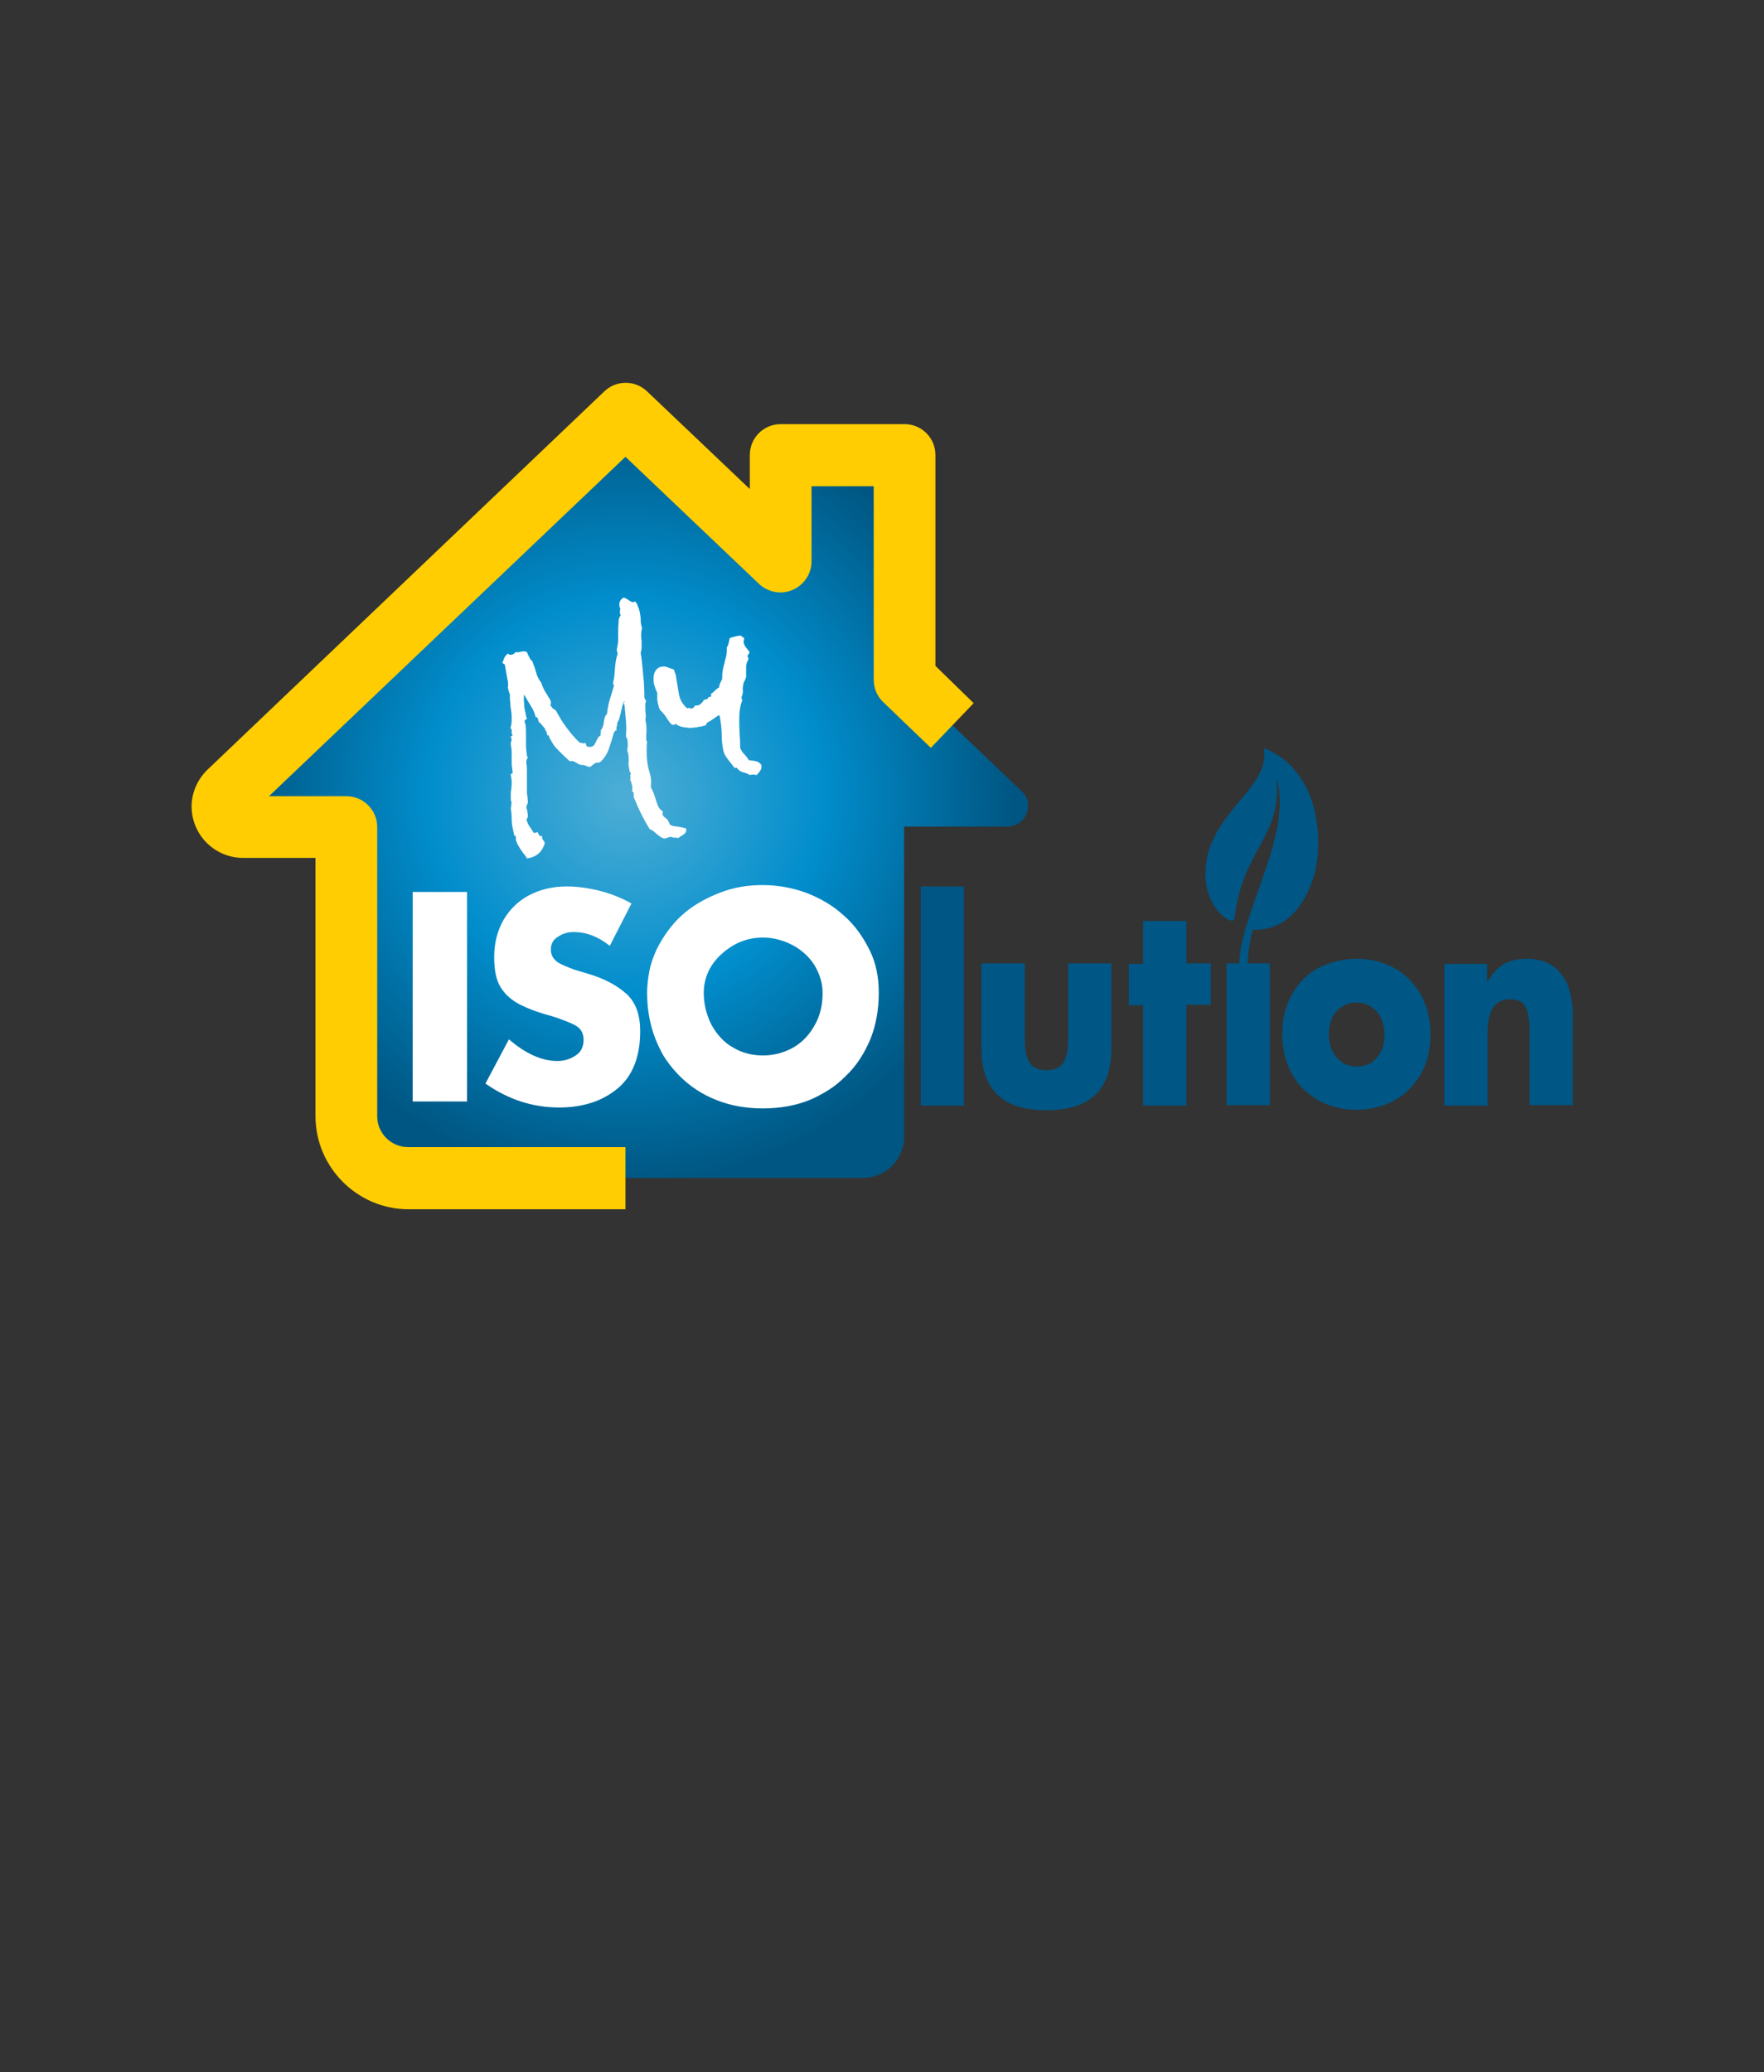 <?xml version="1.0" encoding="utf-8"?>
<!-- Generator: Adobe Illustrator 27.5.0, SVG Export Plug-In . SVG Version: 6.00 Build 0)  -->
<svg version="1.1" id="Calque_1" xmlns="http://www.w3.org/2000/svg" xmlns:xlink="http://www.w3.org/1999/xlink" x="0px" y="0px"
	 viewBox="0 0 383 450" style="enable-background:new 0 0 383 450;" xml:space="preserve">
<rect x="0" y="0" width="383" height="450" fill="#333333" stroke="none"/>
<style type="text/css">
	.st0{fill:url(#SVGID_1_);}
	.st1{fill:#FFCD01;}
	.st2{fill:#FFFFFF;}
	.st3{fill:#005684;}
</style>
<g>
	<g>
		<radialGradient id="SVGID_1_" cx="135.755" cy="172.826" r="85.308" gradientUnits="userSpaceOnUse">
			<stop  offset="0" style="stop-color:#4BADD5"/>
			<stop  offset="1.840490e-02" style="stop-color:#4BADD5"/>
			<stop  offset="0.502" style="stop-color:#018DCC"/>
			<stop  offset="0.988" style="stop-color:#005682"/>
			<stop  offset="0.99" style="stop-color:#005682"/>
			<stop  offset="1" style="stop-color:#005682"/>
		</radialGradient>
		<path class="st0" d="M221.8,171.8l-25.5-24.3V98.8h-6.7l-20.2,3.8v19.2l-33.7-32l-86.1,82c-0.9,0.8-1.4,2-1.4,3.2
			c0,2.5,2,4.5,4.5,4.5h20.2h2.2v62.8c0,7.4,6,13.5,13.5,13.5h20.2h78.5c5,0,9-4,9-9v-67.3h22.4c2.5,0,4.5-2,4.5-4.5
			C223.3,173.8,222.7,172.6,221.8,171.8z"/>
		<path class="st1" d="M203.1,144.6V98.8c0-3.7-3-6.7-6.7-6.7h-26.9c-3.7,0-6.7,3-6.7,6.7v7.4l-22.3-21.2c-2.6-2.5-6.7-2.5-9.3,0
			l-85.9,81.9c-2.3,2.1-3.7,5.1-3.7,8.2c0,6.2,5,11.2,11.2,11.2h15.7v56.1c0,11.1,9.1,20.2,20.2,20.2h19.8h7.1h20.2v-13.5h-20.2
			h-7.1H88.6c-3.7,0-6.7-3-6.7-6.7v-62.8c0-3.7-3-6.7-6.7-6.7H58.4l77.4-73.7l29,27.6c1.9,1.8,4.8,2.4,7.3,1.3
			c2.5-1.1,4.1-3.5,4.1-6.2v-16.3h13.5v42c0,1.8,0.7,3.6,2.1,4.9l10.3,9.9l9.3-9.7L203.1,144.6z M54.3,176.7L54.3,176.7
			C54.4,176.7,54.3,176.7,54.3,176.7z"/>
	</g>
	<g>
		<g>
			<path class="st2" d="M149,180.1c0,0.2,0,0.4-0.1,0.6c-0.1,0.2-0.3,0.4-0.5,0.5c-0.2,0.2-0.4,0.3-0.6,0.4
				c-0.2,0.1-0.4,0.3-0.5,0.4c-0.3-0.1-0.6-0.1-0.9-0.1c-0.3,0-0.6-0.1-0.8-0.2l-0.3,0.1c-0.4,0.1-0.7,0.2-0.9,0.3
				c-0.4,0-0.7-0.2-0.9-0.3c-0.3-0.2-0.5-0.4-0.8-0.6c-0.2-0.2-0.5-0.4-0.7-0.6c-0.2-0.2-0.5-0.4-0.9-0.5c-0.7-1.1-1.3-2.2-1.9-3.4
				c-0.6-1.2-1.1-2.4-1.6-3.6c0-0.1,0-0.3,0-0.4c0-0.1,0-0.3,0-0.4c0-0.1-0.1-0.2-0.1-0.3c-0.1-0.1-0.2-0.1-0.3-0.1
				c0.1-0.2,0.1-0.5,0.1-0.7c0-0.3,0-0.5-0.1-0.7c-0.1-0.5-0.2-0.9-0.4-1.2c0.1-0.2,0.1-0.4,0.1-0.6c-0.1-0.3-0.1-0.5,0.1-0.6
				c-0.2-0.4-0.4-0.8-0.4-1.2c-0.1-0.5-0.2-1.1-0.1-1.6c0-0.5,0-1.1-0.1-1.6c0-0.1-0.1-0.2-0.1-0.4c0-0.1-0.1-0.2-0.1-0.3
				c0-0.4,0.1-0.8,0.1-1.2c0-0.4,0-0.8-0.1-1.2c-0.1-0.3-0.2-0.5-0.3-0.7c0.1-1.2,0.1-2.3,0-3.4c-0.1-1.1-0.2-2.3-0.3-3.4
				c0,0-0.1-0.1-0.1-0.1c0,0,0-0.1-0.1-0.1c0-0.1,0-0.2,0.1-0.3c0.1-0.1,0.1-0.2,0.1-0.4c-0.2,0.3-0.4,0.7-0.5,1.2
				c-0.1,0.4-0.2,0.8-0.3,1.3c-0.1,0.4-0.2,0.8-0.3,1.2c-0.1,0.4-0.3,0.8-0.5,1.1c0,0.3,0,0.5-0.1,0.8c-0.1,0.3-0.1,0.5,0,0.8
				c0,0,0,0-0.1,0c0,0-0.1,0-0.1,0c-0.1,0-0.1,0.1-0.2,0.2c0,0.1-0.1,0.2-0.2,0.2c-0.3,1.2-0.7,2.4-1.1,3.6c-0.4,1.2-1.1,2.2-2,3
				c-0.2,0-0.4,0-0.6,0c-0.3,0.1-0.6,0.2-0.9,0.5c-0.3,0.2-0.4,0.4-0.5,0.4c-0.2,0.1-0.6,0-1-0.2c-0.4-0.2-0.8-0.2-1.2-0.2
				c-0.4-0.2-0.8-0.4-1.1-0.6c-0.3-0.2-0.7-0.3-1.2-0.2c-0.4-0.4-0.9-0.8-1.3-1.2c-0.4-0.4-0.8-0.8-1.2-1.2
				c-0.4-0.4-0.8-0.8-1.1-1.3c-0.3-0.5-0.6-1-0.9-1.6c0-0.1,0-0.1,0-0.2c0-0.1-0.1-0.2-0.2-0.1c-0.1,0.1-0.2,0-0.2-0.2l-0.1-0.3
				c0-0.2-0.1-0.4-0.2-0.5c-0.1-0.1-0.1-0.3-0.2-0.5c-0.2-0.2-0.4-0.5-0.6-0.7c-0.2-0.3-0.4-0.5-0.7-0.7l-0.1-0.3
				c0-0.1-0.1-0.3-0.1-0.4c0-0.1-0.1-0.2-0.2-0.3c-0.1-0.1-0.2-0.1-0.3-0.1c-0.2-0.9-0.6-1.7-1.1-2.5c-0.5-0.8-1-1.6-1.4-2.4
				c-0.1,0.7-0.1,1.3,0,2c0,0.7,0.1,1.3,0.3,2l0.1,0.6c0,0.2,0.1,0.4,0.2,0.6c0,0.1-0.1,0.2-0.3,0.3c-0.1,0.1-0.2,0.2-0.2,0.3
				c0,0.1,0,0.2,0.1,0.4c0,0.1,0.1,0.2,0.1,0.4c0.1,0.6,0.1,1.2,0.1,1.7c0,0.8,0,1.7,0,2.5c0,0.8,0.1,1.7,0.2,2.5c0,0,0,0.1,0.1,0.2
				c0,0.1,0.1,0.1,0.1,0.2c-0.3,0.4-0.4,0.9-0.3,1.4c0.1,0.5,0.1,1,0.1,1.5c0,0.7,0,1.4,0,2.1c0,0.7,0,1.4,0,2.1
				c0,0.4,0,0.8,0.1,1.2c0,0.4,0.1,0.8,0.1,1.2c0,0.2,0,0.4-0.1,0.6c-0.1,0.2-0.2,0.4-0.2,0.6c0,0.2,0,0.4,0.1,0.6
				c0.1,0.2,0.1,0.4,0.1,0.6c0.1,0.3,0.1,0.6,0.1,0.8c0,0.3-0.1,0.5-0.3,0.8c0.2,0.6,0.4,1.1,0.7,1.5c0.3,0.4,0.6,0.9,0.9,1.4
				l0.9-0.2l0,0.1c0.1,0.2,0.1,0.4,0.3,0.6c0.1,0.2,0.3,0.2,0.6,0.1c0,0.1,0,0.2,0,0.4c0,0.2,0.1,0.4,0.3,0.6
				c0.1,0.2,0.2,0.3,0.3,0.6c-0.3,0.9-0.7,1.6-1.2,2.1c-0.5,0.5-1.2,0.9-2.1,1.1l-0.6,0.1c-0.2-0.4-0.4-0.7-0.7-1
				c-0.2-0.3-0.5-0.7-0.7-1c-0.2-0.3-0.4-0.7-0.6-1c-0.2-0.4-0.3-0.7-0.4-1.1c0-0.1,0-0.2,0-0.3c0-0.1,0-0.2,0-0.3
				c0-0.1-0.1-0.2-0.2-0.2c-0.1,0-0.2-0.1-0.2-0.3c0-0.2-0.1-0.3-0.1-0.5c0-0.1-0.1-0.3-0.1-0.5c-0.2-0.8-0.3-1.6-0.3-2.4
				c0-0.8-0.1-1.6-0.2-2.4c0.1-0.1,0.1-0.3,0.1-0.5c0-0.2,0-0.4,0.1-0.5l-0.1-0.3c-0.1-0.4-0.1-0.9-0.1-1.3c0-0.5,0-0.9,0.1-1.3
				c0-0.4,0.1-0.9,0.1-1.3c0-0.5,0-0.9-0.1-1.3l-0.1-0.6c0-0.2,0-0.3,0.2-0.3c0.2,0,0.2-0.1,0.2-0.3c0-0.3-0.1-0.7-0.1-1
				c-0.1-0.3-0.1-0.7-0.1-1c0-0.7,0-1.4,0-2.1c0-0.7-0.1-1.4-0.2-2l0-0.1c0-0.1,0-0.2,0.1-0.5c0.1-0.3,0.1-0.5,0-0.7
				c0-0.2-0.1-0.3-0.2-0.4c0,0,0.1,0,0.2,0c0.1,0,0.2-0.1,0.2-0.1c0-0.1,0.1-0.1,0.1-0.2c-0.1-0.1-0.1-0.2-0.2-0.3
				c0-0.1,0-0.2,0-0.4c0-0.1,0-0.2,0-0.4c0-0.2-0.1-0.3-0.3-0.3c0.2-0.6,0.3-1.2,0.3-1.8c0-0.6,0-1.3-0.1-1.9
				c-0.1-0.6-0.2-1.3-0.2-1.9c-0.1-0.6-0.1-1.3-0.1-1.9c-0.1-0.1-0.1-0.3-0.2-0.4c0-0.2-0.1-0.3-0.1-0.5c0-0.1-0.1-0.2-0.1-0.3
				c0-0.1-0.1-0.2,0-0.3c0,0,0-0.1,0-0.2l0-0.2c0-0.2,0-0.4,0-0.5c0-0.2,0-0.4-0.1-0.6c-0.1-0.6-0.2-1.1-0.3-1.7
				c-0.1-0.6-0.2-1.2-0.3-1.7c-0.1-0.1-0.2-0.1-0.3-0.2c-0.1,0-0.2-0.1-0.2-0.2c0.1-0.4,0.3-0.7,0.4-1.1c0.2-0.3,0.4-0.6,0.8-0.9
				c0.1,0.2,0.3,0.3,0.7,0.3c0.1,0,0.3-0.1,0.5-0.2c0.2-0.1,0.3-0.2,0.4-0.4c0.4,0.1,0.9,0,1.3-0.1c0.4-0.1,0.8-0.1,1.2,0.1
				c0.1,0.3,0.3,0.7,0.5,1.1c0.2,0.4,0.4,0.7,0.7,0.9c0.1,0.3,0.2,0.7,0.4,1.1c0.1,0.4,0.3,0.9,0.4,1.3c0.1,0.5,0.3,0.9,0.5,1.3
				c0.2,0.4,0.4,0.7,0.6,0.9c0.1,0.4,0.3,0.8,0.5,1.3c0.2,0.4,0.4,0.8,0.7,1.2c0.2,0.4,0.4,0.7,0.6,1c0.2,0.3,0.3,0.6,0.3,0.8
				c0,0.2,0,0.3,0,0.4c0,0.1-0.1,0.2-0.1,0.3c0.2,0.2,0.3,0.4,0.5,0.6c0.2,0.1,0.4,0.3,0.7,0.5c0.7,1.3,1.4,2.5,2.3,3.7
				c0.9,1.2,1.8,2.3,2.9,3.3c0.2,0,0.4,0,0.6,0.1c0.2,0.1,0.4,0,0.6-0.1l0.1,0.3c0.1,0.2,0.1,0.4,0.3,0.5c0.2,0.1,0.5,0.1,0.8,0.1
				c0.3-0.1,0.5-0.2,0.7-0.4c0.1-0.2,0.3-0.5,0.4-0.7c0.1-0.3,0.2-0.5,0.4-0.8c0.1-0.3,0.3-0.4,0.6-0.6l0-0.1c0-0.2,0-0.4,0-0.5
				c0.1-0.1,0.1-0.3,0-0.5c0.2-0.2,0.4-0.5,0.5-0.9c0.1-0.3,0.2-0.6,0.2-1c0.1-0.3,0.1-0.6,0.2-0.9c0.1-0.3,0.3-0.6,0.5-0.8
				c0.1-1.1,0.3-2.2,0.6-3.1c0.3-1,0.6-2,0.9-3c0-0.1,0-0.1-0.1-0.2c0-0.1-0.1-0.2-0.1-0.2c0,0,0-0.1,0-0.3c0.1-0.3,0.1-0.5,0.2-0.8
				c0-0.2,0.1-0.5,0.1-0.8c0.1-0.8,0.1-1.6,0.2-2.3c0.1-0.8,0.2-1.5,0.5-2.3l-0.2-0.9c0.2-1,0.4-1.9,0.3-2.9c0-1,0-2,0.1-3
				c0-0.3,0-0.6,0.1-0.9c0.1-0.3,0.2-0.5,0.4-0.7c-0.1-0.1-0.2-0.3-0.2-0.4c0-0.2,0-0.4,0-0.5c0-0.2,0-0.3,0.1-0.5
				c-0.1-0.2-0.2-0.4-0.2-0.6c-0.1-0.3,0-0.7,0.1-1c0.1-0.3,0.4-0.6,0.7-0.8c0.3,0,0.5,0.1,0.7,0.2c0.2,0.1,0.4,0.3,0.6,0.4
				c0.2,0.1,0.4,0.3,0.6,0.3c0.2,0.1,0.4,0.1,0.7-0.1c0.3,0.3,0.5,0.7,0.6,1.1c0.2,0.4,0.3,0.8,0.4,1.2c0.1,0.6,0.2,1.1,0.2,1.7
				c0,0.6,0.1,1.2,0.3,1.8c-0.1,0.4-0.2,0.9-0.2,1.3c0,0.5,0,0.9,0.1,1.4c0,0.5,0,0.9,0,1.4c0,0.5-0.1,0.9-0.2,1.3
				c0.2,1.1,0.3,2.2,0.4,3.2c0.1,1.1,0.2,2.1,0.3,3.2l0.1,2.1c0,0.2,0,0.4,0,0.6c0,0.2,0,0.4,0,0.5c0,0.1,0.1,0.3,0.1,0.4
				c0.1,0.2,0.2,0.3,0.3,0.3c-0.1,0.3-0.2,0.6-0.2,0.9c0,0.4,0,0.7,0,1.1l0.1,1.2c0,0.4,0,0.7-0.1,1l0.1,0.4c0.2,1,0.2,2,0.1,3.1
				l0,0.2c0,0.1,0,0.2,0,0.3c0,0.1,0,0.2,0,0.3c0,0.2,0.1,0.3,0.2,0.4c-0.1,0.7-0.1,1.3-0.1,2c0,0.7,0,1.4,0.1,2.1
				c0.1,1,0.3,1.9,0.6,2.9c0.3,1,0.3,1.9,0.2,2.9c0.2,0.4,0.4,0.9,0.6,1.3l0.5,1.5c0.2,0.5,0.3,1,0.5,1.4c0.2,0.4,0.5,0.8,0.9,1
				c0,0,0.1,0.1,0.1,0.2c0,0.2,0,0.3-0.1,0.5c0.1,0.2,0.2,0.4,0.4,0.6c0.2,0.1,0.3,0.3,0.5,0.4c0.2,0.1,0.3,0.3,0.4,0.5
				c0.1,0.2,0.2,0.4,0.3,0.7c0.2,0.2,0.6,0.4,1,0.4c0.4,0.1,0.9,0.1,1.3,0.2c0.5,0.1,0.9,0.2,1.2,0.3
				C148.7,179.4,148.9,179.7,149,180.1z"/>
			<path class="st2" d="M162.7,141.5c0,0.2,0,0.4-0.2,0.6c-0.1,0.2-0.2,0.3-0.2,0.4c0,0.1,0.1,0.2,0.1,0.3c0.1,0.1,0.1,0.1,0.1,0.2
				l0,0.2c-0.2,0.3-0.3,0.6-0.4,0.9c-0.1,0.3-0.1,0.6-0.1,0.9c0,0.3,0,0.6,0,1c0,0.3,0,0.6,0,1c-0.1,0.3-0.2,0.6-0.3,0.8
				c-0.1,0.2-0.3,0.5-0.3,0.8c-0.1,0.5-0.2,0.9-0.1,1.4c0,0.5-0.1,0.9-0.3,1.4l0,0.2c0,0.2,0.1,0.3,0.2,0.4
				c-0.3,0.7-0.5,1.5-0.6,2.4c-0.1,0.9-0.1,1.8-0.1,2.7c0,0.9,0.1,1.9,0.1,2.8c0.1,0.9,0.1,1.8,0.1,2.5c0.2,0.5,0.5,1,0.9,1.4
				c0.4,0.4,0.7,0.8,1,1.3c0.5,0,1,0.1,1.5,0.2c0.5,0.1,0.9,0.4,1.2,0.8c0.1,0.5,0,0.9-0.2,1.2c-0.2,0.3-0.5,0.7-0.8,1
				c-0.3,0-0.5-0.1-0.7-0.1c-0.2,0-0.4,0-0.8,0.1c-0.5-0.3-1-0.5-1.5-0.6c-0.4-0.1-0.9-0.4-1.3-0.9c-0.1-0.1-0.1-0.1-0.2-0.1
				l-0.3,0.1c-0.2-0.3-0.4-0.5-0.6-0.8c-0.2-0.3-0.5-0.6-0.7-0.9c-0.2-0.3-0.5-0.6-0.7-1c-0.2-0.3-0.3-0.6-0.4-0.9
				c-0.3-1.2-0.4-2.5-0.4-3.7c0-1.3-0.2-2.5-0.4-3.8l-0.1-0.4c-0.5,0.2-0.9,0.5-1.3,0.8c-0.4,0.3-0.9,0.6-1.3,0.8
				c-0.2,0.1-0.2,0.2-0.2,0.3c0,0.1-0.1,0.2-0.2,0.3c-0.2,0.1-0.5,0.1-0.7,0.2c-0.2,0.1-0.4,0.1-0.6,0.1c-0.4,0.1-0.8,0.2-1.3,0.2
				c-0.5,0.1-0.9,0.1-1.4,0c-0.5,0-0.9-0.1-1.3-0.2c-0.4-0.1-0.8-0.3-1.2-0.6c0,0-0.1,0.1-0.2,0.1c-0.1,0-0.1,0.1-0.2,0.1
				c-0.1,0-0.1,0-0.2,0c-0.1,0-0.1,0-0.2,0c-0.2-0.2-0.5-0.5-0.7-0.8l-0.6-0.9c-0.2-0.3-0.4-0.6-0.6-0.8c-0.2-0.3-0.5-0.5-0.7-0.7
				c-0.2-0.4-0.3-0.8-0.4-1.2c-0.1-0.4-0.2-0.9-0.2-1.3c0-0.4,0-0.8,0-1.3c-0.2-0.3-0.3-0.6-0.4-0.9c-0.1-0.3-0.2-0.6-0.3-0.9
				c-0.1-0.4-0.1-0.7-0.1-1.1c0-0.4,0-0.8,0.1-1.1c0.1-0.4,0.3-0.7,0.5-1c0.3-0.3,0.6-0.5,1-0.6c0.5-0.1,1-0.1,1.4,0.1
				c0.5,0.2,0.9,0.3,1.4,0.5c0.1,0.3,0.2,0.6,0.3,0.8c0.1,0.3,0.2,0.6,0.2,0.9c0.1,0.6,0.2,1.2,0.3,1.8c0.1,0.6,0.2,1.2,0.3,1.8
				c0.1,0.6,0.3,1.2,0.6,1.7c0.3,0.5,0.7,1,1.2,1.4l0.1,0c0.2-0.1,0.4-0.1,0.5,0c0.2,0.1,0.3,0.1,0.5,0c0.2,0,0.3-0.1,0.4-0.3
				c0.1-0.2,0.2-0.2,0.3-0.3c0.1,0,0.3,0,0.3,0c0.1,0,0.1,0,0.2,0c0.3-0.1,0.5-0.2,0.8-0.5c0.3-0.3,0.5-0.5,0.5-0.8
				c0.1,0.1,0.2,0.1,0.4,0c0.2,0,0.4-0.1,0.5-0.3c0.1-0.2,0.3-0.3,0.6-0.3c0.1,0,0.2-0.1,0.1-0.3c-0.1-0.2-0.1-0.3,0.1-0.4
				c0.3-0.2,0.5-0.4,0.8-0.7c0.3-0.3,0.6-0.5,0.8-0.6c0.1-0.3,0.1-0.7,0.3-1c0.1-0.3,0.3-0.6,0.4-0.9c0-0.6,0-1.1,0.1-1.7
				c0.1-0.6,0.2-1.1,0.4-1.7c0.1-0.6,0.3-1.1,0.4-1.7c0.1-0.6,0.1-1.1,0.1-1.7c0.2-0.3,0.4-0.7,0.4-1c0.1-0.3,0.2-0.7,0.2-1
				c0.2-0.1,0.5-0.2,0.9-0.3c0.4-0.1,0.7-0.2,0.9-0.2l0.6-0.1c0.1,0.1,0.2,0.2,0.4,0.3l0.4,0.3c-0.1,0.4-0.2,0.7-0.1,1.1
				c0.1,0.3,0.2,0.5,0.3,0.7C162.4,141.1,162.5,141.3,162.7,141.5z"/>
		</g>
		<g>
			<g>
				<path class="st2" d="M101.4,193.7v45.5H89.6v-45.5H101.4z"/>
				<path class="st2" d="M137.1,196.2l-4.7,9.2c-2.5-2-5.1-3-7.8-3c-1.3,0-2.4,0.3-3.4,1c-1.1,0.6-1.6,1.6-1.6,2.8
					c0,1.2,0.5,2,1.4,2.7c0.9,0.6,2.2,1.1,3.8,1.7l3,0.9c3.4,1,6.2,2.5,8.3,4.4c2,1.9,2.9,4.6,2.9,8c0,5.5-1.6,9.6-4.7,12.3
					c-3.4,2.9-7.7,4.3-12.9,4.3c-5.7,0-11-1.7-16-5.2l5.1-9.6c3.6,3.1,7.1,4.7,10.5,4.7c1.5,0,2.8-0.4,4-1.2
					c1.2-0.8,1.7-1.9,1.7-3.4c0-1.5-0.6-2.5-1.9-3.2c-1.2-0.6-2.9-1.3-5.2-2c-2.7-0.7-5-1.6-6.8-2.5c-1.7-0.9-3.1-2.1-4.1-3.7
					c-1-1.6-1.4-3.8-1.4-6.6c0-3,0.7-5.7,2-8c1.4-2.4,3.3-4.2,5.6-5.4c2.3-1.2,5-1.9,8.1-1.9c2.3,0,4.7,0.3,7.4,1
					C132.7,194.1,135,195,137.1,196.2z"/>
				<path class="st2" d="M165.6,192.2c3.3,0,6.5,0.6,9.5,1.7c3.1,1.2,5.8,2.8,8.1,4.9c2.3,2,4.1,4.5,5.6,7.5c1.4,2.8,2,5.9,2,9.3
					c0,3.6-0.6,7-1.8,10c-1.3,3.1-3,5.8-5.3,8c-1.2,1.2-2.5,2.3-3.8,3.1c-1.3,0.8-2.7,1.6-4.2,2.2c-3,1.2-6.4,1.8-10.1,1.8
					c-3.6,0-7-0.6-10-1.8c-3.1-1.2-5.8-3-8-5.2c-1.1-1.1-2.1-2.3-3-3.6c-0.9-1.3-1.6-2.8-2.3-4.5c-1.2-3.1-1.8-6.4-1.8-10
					c0-1.6,0.2-3.2,0.5-4.8c0.3-1.6,0.9-3.1,1.5-4.5c1.5-3,3.3-5.5,5.5-7.5c2.3-2.1,5.1-3.7,8.2-4.9
					C159.2,192.7,162.3,192.2,165.6,192.2z M165.6,203.6c-2.3,0-4.5,0.6-6.4,1.7c-2,1.2-3.6,2.7-4.7,4.4c-1.2,1.9-1.7,3.9-1.7,5.9
					c0,2.5,0.6,4.8,1.7,7c1.2,2.1,2.7,3.8,4.7,4.9c2,1.2,4.2,1.7,6.5,1.7c2.3,0,4.5-0.6,6.5-1.7c1.9-1.1,3.5-2.7,4.7-4.9
					c1.2-2.1,1.7-4.4,1.7-7c0-2.1-0.6-4-1.7-5.9c-1.1-1.8-2.7-3.3-4.7-4.4C170.1,204.2,168,203.6,165.6,203.6z"/>
			</g>
			<g>
				<polygon class="st3" points="199.9,192.5 199.9,197.7 199.9,201.3 199.9,240.1 209.3,240.1 209.3,201.3 209.3,197.7 
					209.3,192.5 				"/>
				<g>
					<path class="st3" d="M213.1,209.2h9.4v16.5c0,2.2,0.3,3.8,1,5c0.7,1.1,1.9,1.7,3.7,1.7s3.1-0.6,3.7-1.7c0.7-1.1,1-2.8,1-5
						v-16.5h9.4v18.6c0,8.9-4.7,13.3-14.1,13.3c-9.4,0-14.1-4.4-14.1-13.3V209.2z"/>
					<path class="st3" d="M257.6,218.3v21.8h-9.4v-21.8h-3.1v-9h3.1V200h9.4v9.2h5.3v9H257.6z"/>
					<path class="st3" d="M275.7,209.2v30.8h-9.4v-30.8H275.7z"/>
					<path class="st3" d="M294.5,208.2c2.9,0,5.5,0.6,8,1.9c1.2,0.6,2.3,1.4,3.3,2.4c1,1,1.9,2.1,2.6,3.3c1.4,2.5,2.2,5.5,2.2,8.8
						c0,3.4-0.7,6.3-2.2,8.8c-1.5,2.5-3.4,4.4-5.9,5.7c-2.5,1.3-5.1,1.9-8,1.9c-2.8,0-5.5-0.6-8-1.9c-1.2-0.7-2.3-1.5-3.3-2.4
						c-1-0.9-1.8-2-2.6-3.3c-1.4-2.5-2.2-5.4-2.2-8.8c0-3.3,0.7-6.3,2.2-8.8c1.4-2.5,3.4-4.4,5.8-5.7
						C289,208.9,291.7,208.2,294.5,208.2z M294.5,217.7c-1.2,0-2.3,0.3-3.2,1c-1,0.6-1.7,1.4-2.1,2.5c-0.5,1.1-0.7,2.3-0.7,3.5
						c0,2,0.6,3.6,1.7,4.9c1.1,1.3,2.5,2,4.4,2c1.9,0,3.4-0.7,4.4-2c1.1-1.3,1.6-2.9,1.6-4.9c0-1.2-0.2-2.4-0.7-3.5
						c-0.5-1.1-1.2-1.9-2.1-2.5C296.8,218,295.8,217.7,294.5,217.7z"/>
					<path class="st3" d="M322.9,209.2v4h0.1c1-1.8,2.2-3.1,3.6-3.9c1.3-0.7,3-1.1,4.9-1.1c2.3,0,4.1,0.5,5.7,1.6
						c1.5,1.1,2.6,2.6,3.3,4.4c0.7,2,1,4.2,1,6.8v19h-9.4v-15v-1.4c0-2-0.3-3.6-0.8-4.8c-0.5-1.2-1.6-1.8-3.4-1.8
						c-3.3,0-4.9,2.4-4.9,7.1v16h-9.4v-30.8H322.9z"/>
					<path class="st3" d="M274.6,162.4c-0.1,0-0.2,0.2-0.2,0.4l0,0l0,0c0.2,0.9,0.1,1.7,0,2.6c-0.2,0.9-0.5,1.7-0.9,2.5
						c-0.8,1.6-1.8,2.9-2.9,4.3c-1.1,1.3-2.2,2.6-3.3,4c-1.1,1.4-2.1,2.8-3,4.3c-0.4,0.8-0.8,1.6-1.2,2.4c-0.2,0.4-0.3,0.9-0.5,1.3
						c-0.1,0.2-0.1,0.4-0.2,0.7c-0.1,0.2-0.1,0.5-0.2,0.7c-0.4,1.8-0.6,3.8-0.4,5.7c0.1,1,0.3,1.9,0.6,2.8c0.3,0.9,0.7,1.8,1.2,2.6
						c0.5,0.8,1.1,1.5,1.8,2.1c0.3,0.3,0.7,0.6,1.1,0.8c0.4,0.2,0.8,0.4,1.2,0.3c0.3-0.1,0.3-0.5,0.4-0.8c1.7-14.7,10.5-17.5,9-30.4
						c0,0.4,0.2,0.8,0.4,1.5c0.1,0.7,0.3,1.5,0.3,2.5c0.1,1,0.1,2.1,0,3.3c-0.1,1.2-0.2,2.5-0.5,3.8c-0.3,1.3-0.6,2.7-1,4.2
						c-0.8,2.9-1.9,5.8-2.9,8.8c-1.1,3-2.1,6-3,8.9c-0.4,1.5-0.8,2.9-1,4.3c-0.2,1.4-0.4,2.8-0.4,4.1c0,1.3,0.1,2.5,0.3,3.6
						c0.2,1.1,0.5,2,0.7,2.7c0.1,0.4,0.3,0.7,0.4,0.9c0.1,0.1,0.1,0.3,0.2,0.4c0,0.1,0.1,0.1,0.1,0.2c0,0,0,0.1,0.1,0.1
						c0.2,0.3,0.3,0.5,0.3,0.5c0,0,0,0,0,0.1c0.4,0.6,1.1,0.8,1.6,0.3c0.5-0.4,0.6-1.3,0.3-1.9c0,0-0.1-0.2-0.3-0.5
						c0,0,0-0.1-0.1-0.1c0,0,0-0.1-0.1-0.1c0-0.1-0.1-0.2-0.1-0.3c-0.1-0.2-0.2-0.5-0.4-0.7c-0.2-0.6-0.5-1.3-0.7-2.1
						c-0.2-0.9-0.3-1.9-0.4-3c0-1.1,0-2.4,0.2-3.7c0.2-1.3,0.4-2.7,0.8-4.2c0-0.1,0.1-0.3,0.1-0.4l0.1,0c0.2,0,0.5,0,0.8,0
						c0.5,0,1-0.1,1.5-0.1c1-0.2,2-0.5,2.9-0.9c0.9-0.4,1.8-1,2.6-1.7c0.8-0.7,1.6-1.5,2.2-2.4c1.3-1.8,2.3-3.8,3-6
						c0.7-2.2,1-4.4,1.1-6.7c0.1-2.3-0.1-4.6-0.5-6.8c-0.4-2.2-1.1-4.4-2.1-6.3c-1-2-2.3-3.7-3.8-5.2c-1.5-1.4-3.3-2.5-5.1-3.2
						C274.7,162.4,274.7,162.4,274.6,162.4z"/>
				</g>
			</g>
		</g>
	</g>
</g>
</svg>
